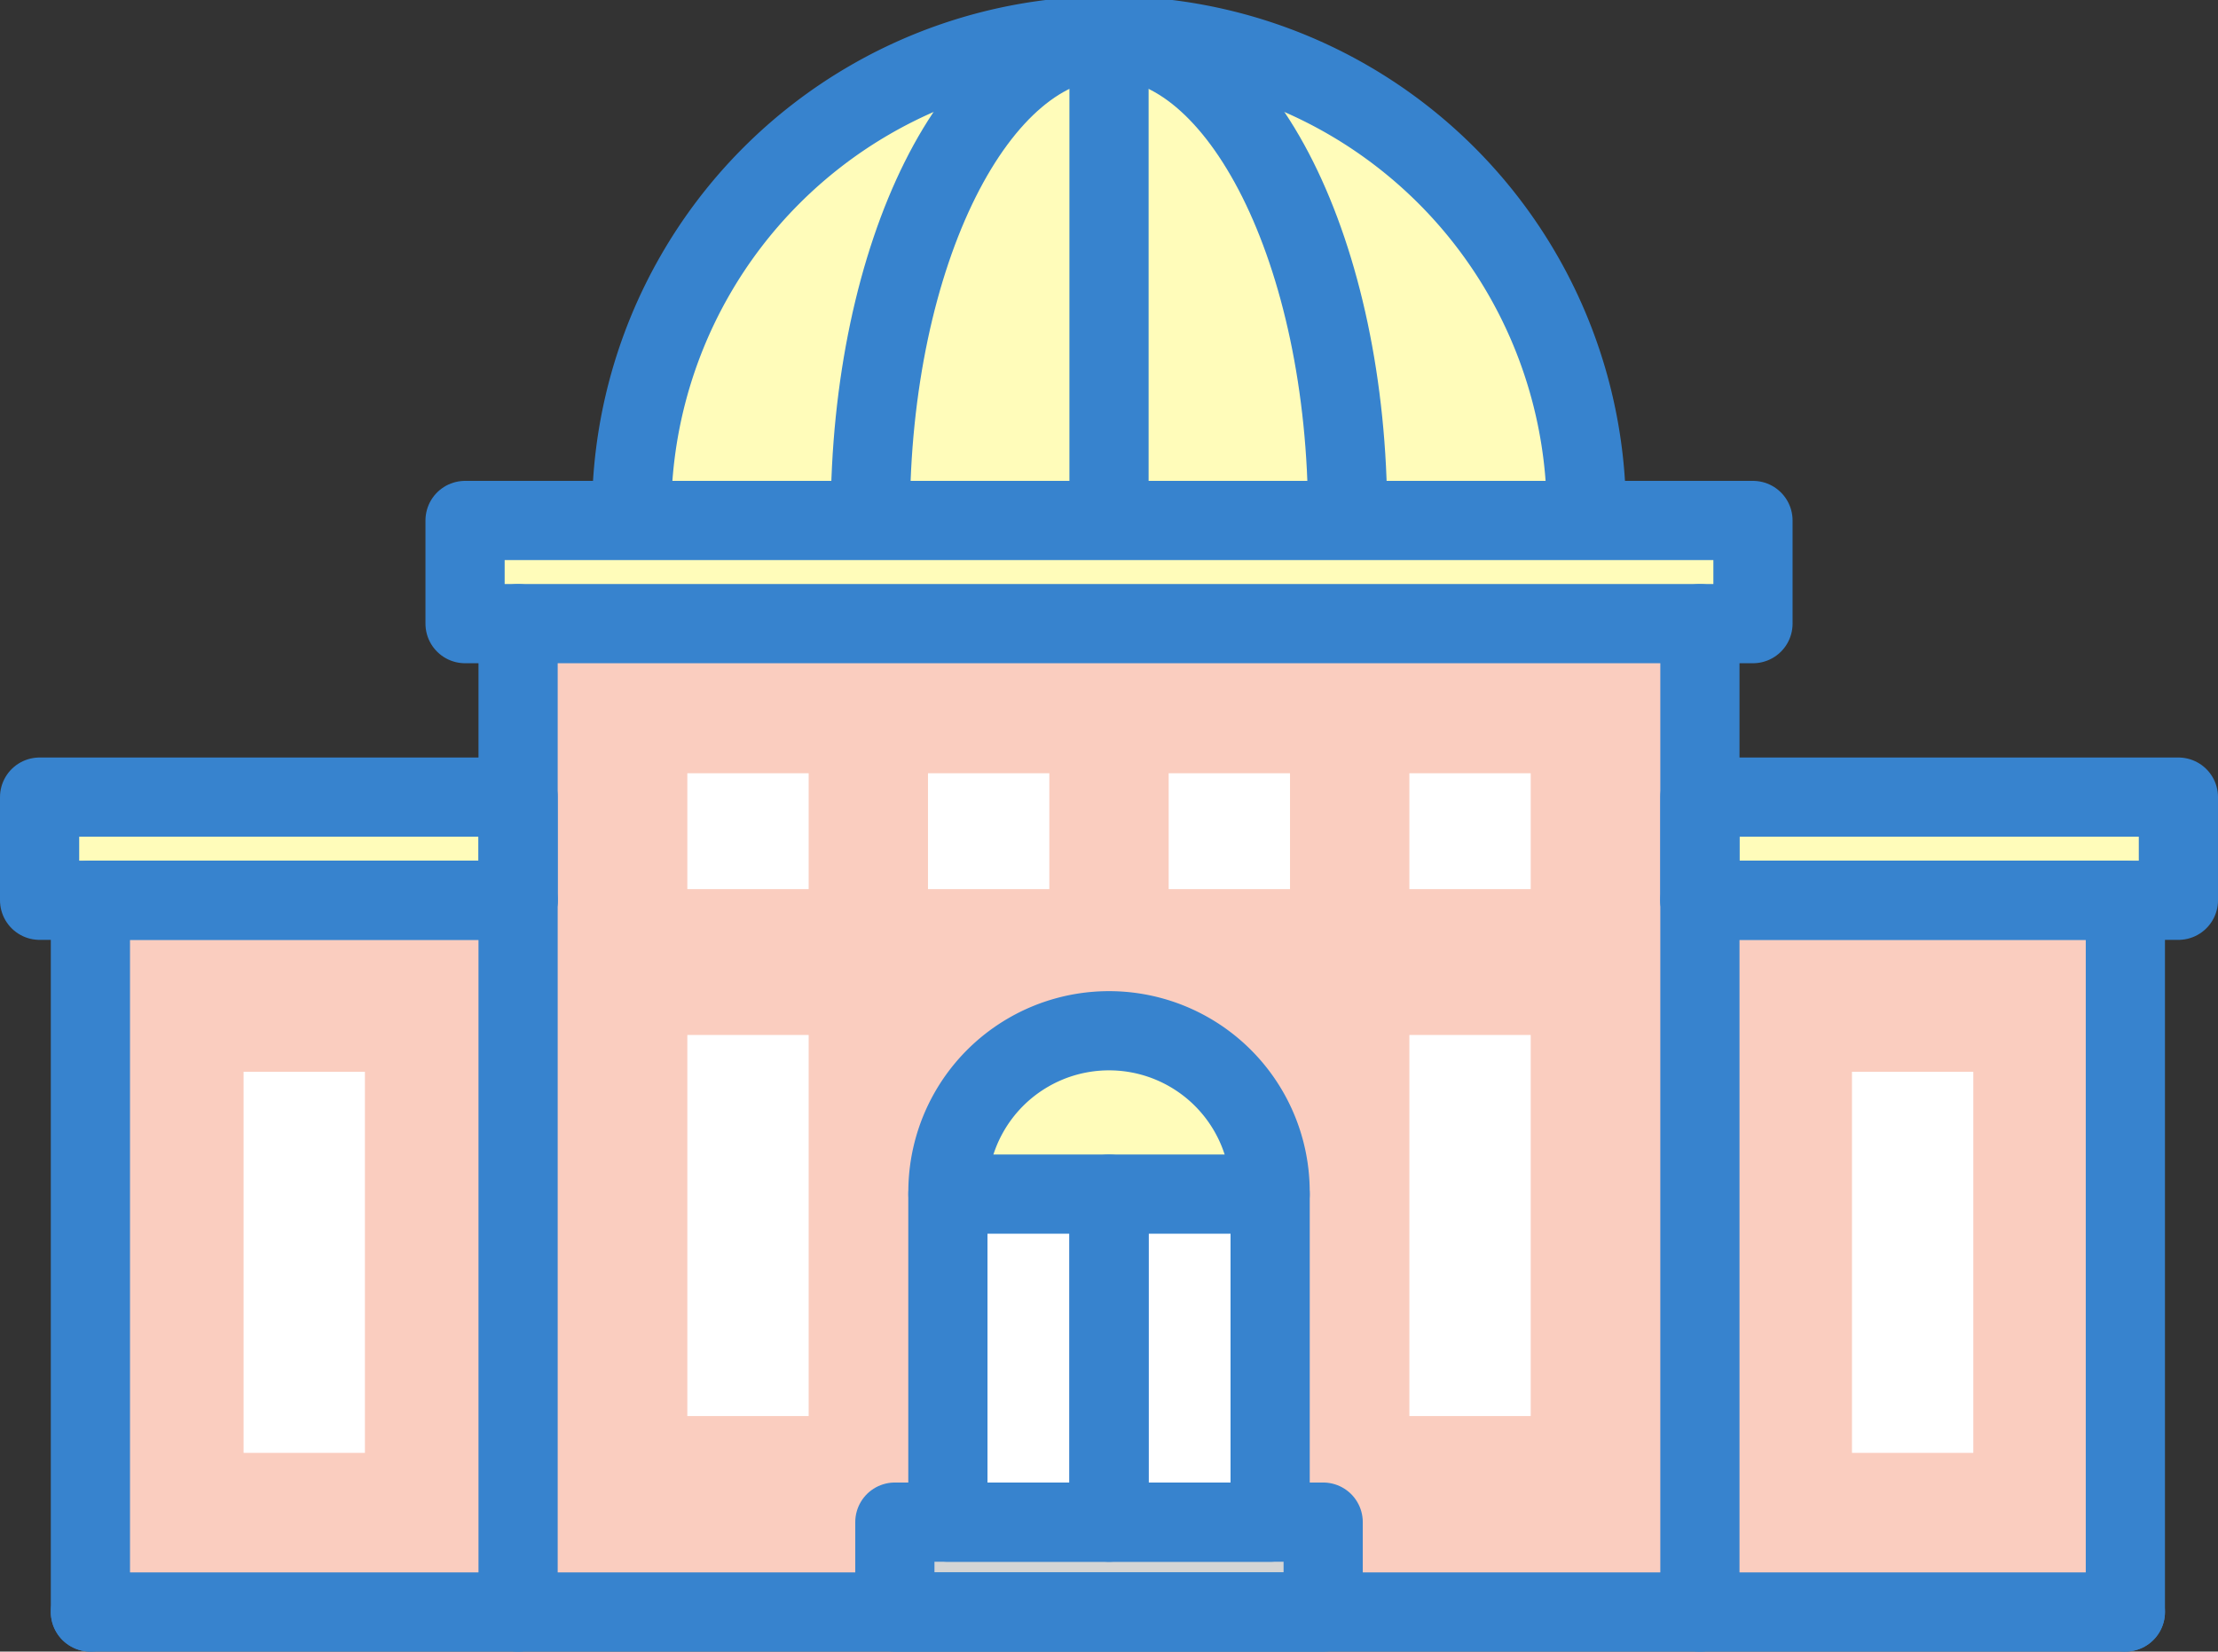 <svg xmlns="http://www.w3.org/2000/svg" width="70.013" height="52.132" viewBox="0 0 70.013 52.132">
  <rect x="0" y="0" width="70.013" height="52.132" fill="#333333" stroke="none"/>
  <g id="グループ_5929" data-name="グループ 5929" transform="translate(-699.041 -330.797)">
    <path id="パス_4241" data-name="パス 4241" d="M747.522,333.3A14.347,14.347,0,0,1,761.836,347H733.207A14.346,14.346,0,0,1,747.522,333.3Z" transform="translate(-13.474 -0.512)" fill="#fffcba"/>
    <path id="パス_4253" data-name="パス 4253" d="M0,0H39.177V1.78H0Z" transform="translate(714.459 347.964)" fill="#fffcba"/>
    <path id="パス_4242" data-name="パス 4242" d="M762.941,364.509v29.72H752.525v-2.1a.738.738,0,0,0-.738-.738h-.936v-9.615h0a5.823,5.823,0,0,0-11.646-.011s0,.007,0,.011v9.615h-.936a.738.738,0,0,0-.738.738v2.1H727.113v-29.72Z" transform="translate(-10.979 -13.288)" fill="#facdbf"/>
    <rect id="長方形_1994" data-name="長方形 1994" width="3.609" height="8.877" transform="translate(729.7 369.228)" fill="#fff"/>
    <path id="パス_4243" data-name="パス 4243" d="M754.477,389.995H750.2a4.341,4.341,0,0,1,8.558,0Z" transform="translate(-20.43 -22.243)" fill="#fffcba"/>
    <rect id="長方形_1995" data-name="長方形 1995" width="3.609" height="8.877" transform="translate(734.786 369.228)" fill="#fff"/>
    <path id="パス_4244" data-name="パス 4244" d="M701.54,373.779h13.628v1.779H701.54Z" transform="translate(-0.512 -17.083)" fill="#fffcba"/>
    <rect id="長方形_1996" data-name="長方形 1996" width="12.024" height="20.989" transform="translate(702.633 359.952)" fill="#facdbf"/>
    <path id="パス_4245" data-name="パス 4245" d="M747.246,413.884v-1.359H759.29v1.359Z" transform="translate(-19.221 -32.943)" fill="#d4d5d5"/>
    <path id="パス_4252" data-name="パス 4252" d="M0,0H11.953V20.989H0Z" transform="translate(753.438 359.952)" fill="#facdbf"/>
    <path id="パス_4246" data-name="パス 4246" d="M803.9,375.558H790.271v-1.779H803.9Z" transform="translate(-36.833 -17.083)" fill="#fffcba"/>
    <g id="グループ_5928" data-name="グループ 5928" transform="translate(700.291 332.047)">
      <rect id="長方形_1998" data-name="長方形 1998" width="13.52" height="2.836" transform="translate(40.517 49.632) rotate(180)" fill="none" stroke="#3783ce" stroke-linecap="round" stroke-linejoin="round" stroke-width="2.5"/>
      <path id="パス_4247" data-name="パス 4247" d="M802.451,400.507V378.042h-13.43" transform="translate(-736.612 -350.875)" fill="none" stroke="#3783ce" stroke-linecap="round" stroke-linejoin="round" stroke-width="2.5"/>
      <line id="線_89" data-name="線 89" y1="31.197" transform="translate(52.409 18.436)" fill="none" stroke="#3783ce" stroke-linecap="round" stroke-linejoin="round" stroke-width="2.5"/>
      <path id="パス_4248" data-name="パス 4248" d="M703.006,400.507V378.042h13.5" transform="translate(-701.402 -350.875)" fill="none" stroke="#3783ce" stroke-linecap="round" stroke-linejoin="round" stroke-width="2.5"/>
      <line id="線_90" data-name="線 90" y1="31.197" transform="translate(15.104 18.436)" fill="none" stroke="#3783ce" stroke-linecap="round" stroke-linejoin="round" stroke-width="2.5"/>
      <rect id="長方形_1999" data-name="長方形 1999" width="5.086" height="10.354" transform="translate(28.671 36.443)" fill="none" stroke="#3783ce" stroke-linecap="round" stroke-linejoin="round" stroke-width="2.5"/>
      <rect id="長方形_2000" data-name="長方形 2000" width="5.086" height="10.354" transform="translate(33.757 36.443)" fill="none" stroke="#3783ce" stroke-linecap="round" stroke-linejoin="round" stroke-width="2.5"/>
      <rect id="長方形_2001" data-name="長方形 2001" width="3.83" height="3.657" transform="translate(43.238 23.158)" fill="#fff"/>
      <rect id="長方形_2002" data-name="長方形 2002" width="3.83" height="3.657" transform="translate(35.64 23.158)" fill="#fff"/>
      <rect id="長方形_2003" data-name="長方形 2003" width="3.83" height="3.657" transform="translate(28.043 23.158)" fill="#fff"/>
      <rect id="長方形_2004" data-name="長方形 2004" width="3.83" height="3.657" transform="translate(20.446 23.158)" fill="#fff"/>
      <rect id="長方形_2005" data-name="長方形 2005" width="3.83" height="12.029" transform="translate(43.238 31.419)" fill="#fff"/>
      <rect id="長方形_2006" data-name="長方形 2006" width="3.83" height="12.029" transform="translate(57.209 32.581)" fill="#fff"/>
      <rect id="長方形_2007" data-name="長方形 2007" width="3.83" height="12.029" transform="translate(6.439 32.581)" fill="#fff"/>
      <rect id="長方形_2008" data-name="長方形 2008" width="3.83" height="12.029" transform="translate(20.446 31.419)" fill="#fff"/>
      <line id="線_91" data-name="線 91" x2="64.235" transform="translate(1.604 49.632)" fill="none" stroke="#3783ce" stroke-linecap="round" stroke-linejoin="round" stroke-width="2.5"/>
      <rect id="長方形_2009" data-name="長方形 2009" width="40.654" height="3.256" transform="translate(13.43 15.179)" fill="none" stroke="#3783ce" stroke-linecap="round" stroke-linejoin="round" stroke-width="2.5"/>
      <rect id="長方形_2010" data-name="長方形 2010" width="15.104" height="3.256" transform="translate(52.409 23.911)" fill="none" stroke="#3783ce" stroke-linecap="round" stroke-linejoin="round" stroke-width="2.5"/>
      <rect id="長方形_2011" data-name="長方形 2011" width="15.104" height="3.256" transform="translate(0 23.911)" fill="none" stroke="#3783ce" stroke-linecap="round" stroke-linejoin="round" stroke-width="2.5"/>
      <path id="パス_4249" data-name="パス 4249" d="M731.93,347.116a15.069,15.069,0,1,1,30.137,0" transform="translate(-713.242 -332.047)" fill="none" stroke="#3783ce" stroke-linecap="round" stroke-linejoin="round" stroke-width="2.5"/>
      <path id="パス_4250" data-name="パス 4250" d="M744.686,347.116c0-8.322,3.373-15.069,7.534-15.069s7.534,6.746,7.534,15.069" transform="translate(-718.464 -332.047)" fill="none" stroke="#3783ce" stroke-linecap="round" stroke-linejoin="round" stroke-width="2.5"/>
      <line id="線_92" data-name="線 92" y1="14.821" transform="translate(33.757 0)" fill="none" stroke="#3783ce" stroke-linecap="round" stroke-linejoin="round" stroke-width="2.5"/>
      <path id="パス_4251" data-name="パス 4251" d="M748.835,390.221a5.085,5.085,0,1,1,10.169,0" transform="translate(-720.162 -353.779)" fill="none" stroke="#3783ce" stroke-linecap="round" stroke-linejoin="round" stroke-width="2.5"/>
    </g>
  </g>
</svg>
